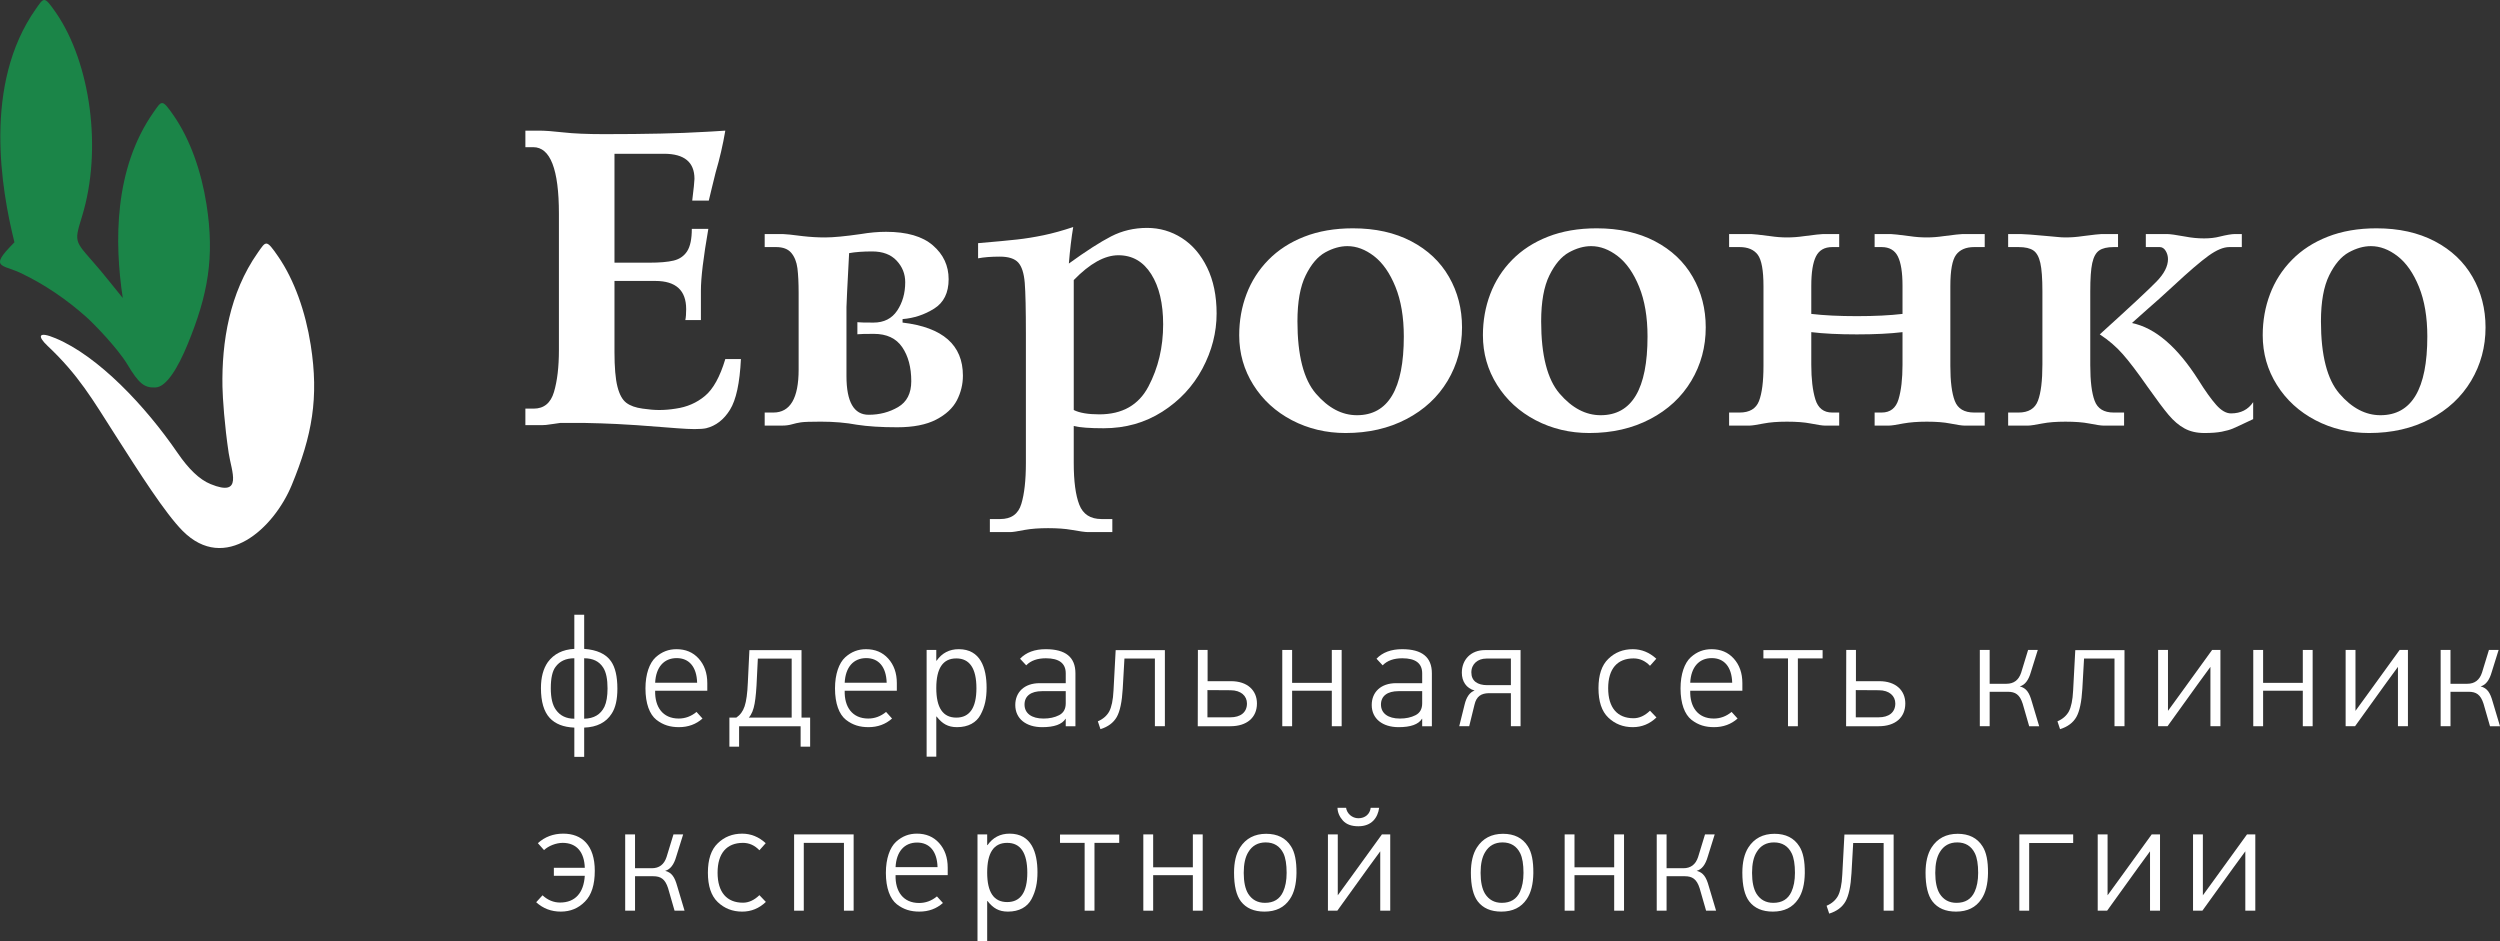 <?xml version="1.0" encoding="UTF-8"?>
<!DOCTYPE svg PUBLIC "-//W3C//DTD SVG 1.1//EN" "http://www.w3.org/Graphics/SVG/1.1/DTD/svg11.dtd">
<!-- Creator: CorelDRAW -->
<svg xmlns="http://www.w3.org/2000/svg" xml:space="preserve" width="181.791mm" height="68.436mm" version="1.1" shape-rendering="geometricPrecision" text-rendering="geometricPrecision" image-rendering="optimizeQuality" fill-rule="evenodd" clip-rule="evenodd"
viewBox="0 0 18154.89 6834.49"
 xmlns:xlink="http://www.w3.org/1999/xlink"
 xmlns:xodm="http://www.corel.com/coreldraw/odm/2003">
 <rect x="0" y="0" width="18154.89" height="6834.49" fill="#333333" stroke="none"/>
 <g id="Слой_x0020_1">
  <path fill="#1B8548" fill-rule="nonzero" d="M1263.6 842.76c116.32,169.7 197.82,397.86 236.14,642.32 59.9,383.63 10.47,656.56 -137.65,1016.27 -69.26,168.44 -152.62,307.95 -231.92,312.31 -82.9,4.54 -122.29,-29.41 -204.87,-166.71 -72.75,-120.92 -246.51,-298.58 -298.58,-345.02 -143.88,-127.78 -302.46,-236.64 -477.16,-319.68 -79.61,-38.15 -149.57,-42.2 -149.56,-81.6 0,-16.63 12.48,-39.56 41.96,-74.01 19.87,-23.15 41.6,-45.2 63.03,-67.08 -96.03,-384.44 -228.51,-1148.14 153.89,-1692.52 29.55,-42.16 44.68,-66.93 62.31,-67.04l0.43 0c18.82,0.33 40.67,28.75 86.01,94.1 248.34,362.21 337.83,989.66 187.99,1477.47 -63.49,206.91 -52.56,171.71 136.38,395.82 16.88,19.86 33.3,40.06 49.43,60.52l110.09 136.1c-60.85,-403.21 -64.93,-937.91 223.15,-1348.46 61.34,-87.44 60.7,-100.13 148.92,27.2z"/>
  <path fill="white" fill-rule="nonzero" d="M2020.35 1863.07c116.51,169.7 197.83,398.04 236.15,642.64 60.07,383.49 10.65,656.24 -137.65,1016.26 -129.65,314.51 -484.17,643.74 -792.9,332.97 -126.87,-128.1 -311.54,-418.22 -487.21,-693.17 -167.49,-262.11 -267.89,-437.74 -493.58,-650.28 -76.31,-71.94 -67.25,-107.92 59.29,-54.58 308.87,129.48 649.97,489.04 885.81,833.28 79.76,116.2 158.12,192.22 238.69,225.2 238.97,97.9 151.53,-92.91 131.83,-224.74 -30.19,-200.81 -43.79,-399.77 -45.34,-482.31 -5.96,-325.65 50.97,-680.48 256.02,-972.48 61.3,-87.26 60.81,-100.13 148.88,27.2z"/>
  <path fill="white" fill-rule="nonzero" d="M3815.37 948.69l97.9 0c43.48,0 102.28,4.22 176.4,12.64 73.98,8.46 172.84,12.82 297.17,12.82 304.63,0 546.29,-5.45 725.68,-16.24 23.46,-1.09 40.48,-1.9 50.8,-2.68 10.33,-0.78 44.88,-2.96 103.86,-6.55 -17.37,102.73 -40.84,203.77 -70.08,302.95 -7.64,31.25 -16.74,67.86 -26.88,109.46 -10.18,41.6 -18,73.35 -23,95.54l-120.28 0c10.64,-87.72 16.28,-140.28 16.28,-157.8 0,-121.51 -73.81,-182.21 -221.28,-182.21l-359.57 0 0 790.89 252.57 0c75.54,0 134.51,-4.97 177.21,-15.33 42.52,-10.32 75.22,-32.84 97.9,-67.71 22.52,-35.02 33.93,-89.13 33.93,-162.62l119.96 0c-35.83,206.41 -53.94,355.62 -53.94,447.42l0 214.91 -113.09 0c4.04,-18.95 6.09,-45.38 6.09,-79.16 0,-136.66 -74.76,-204.87 -224.1,-204.87l-296.54 0 0 514.36c0,112.46 7.19,196.95 21.6,253.38 14.37,56.61 35.79,95.55 64.26,117.14 28.46,21.6 68.2,35.65 119,42.38 45.21,6.73 85.27,10.01 120.28,10.01 38.48,0 78.54,-3.28 119.96,-10.01 81.17,-11.41 151.85,-41.92 211.92,-92.13 60.07,-50.03 109.32,-139.19 147.79,-267.58l113.41 0c-8.32,173.59 -34.74,296.22 -79.48,368.17 -44.56,71.93 -102.41,116.5 -173.26,134.01 -18.92,4.09 -47.25,6.1 -84.63,6.1 -29.88,0 -71.94,-2.01 -126.37,-6.1 -34.56,-3.14 -67.4,-5.63 -98.69,-7.64 -31.28,-2.22 -96.17,-6.91 -194.86,-14.73 -56.93,-3.6 -104.63,-6.41 -143.25,-8.42 -38.47,-2.05 -76.66,-3.6 -114.64,-4.68 -38.19,-0.95 -77.12,-2.05 -117.32,-3l-180.17 0c-9.69,0.95 -26.56,3.46 -50.66,7.36 -24.24,3.74 -41.92,6.24 -52.88,7.19 -10.92,1.09 -21.73,1.55 -31.88,1.55l-117.14 0 0 -120.1 60.21 0c74.3,0 123.56,-40.2 147.33,-120.6 23.92,-80.21 35.97,-182.04 35.97,-305.13l0 -990.12c0,-321.87 -62.26,-482.81 -186.58,-482.81l-56.93 0 0 -120.1z"/>
  <path fill="white" fill-rule="nonzero" d="M5553.12 1794.34l0 -94.59 132.47 0c17.51,0 66.02,5 145.61,15.33 53.02,6.09 106.51,9.23 160.62,9.23 59.61,0 146.07,-8.14 259.3,-24.56 64.61,-10.96 125.91,-16.28 183.31,-16.28 151.1,0 264.48,32.84 340.33,98.54 76.17,65.85 114.19,147.62 114.19,245.7 0,98.68 -35.2,169.84 -105.42,213.78 -70.25,43.96 -146.55,69.12 -229.13,75.85l0 25.33c292.31,34.56 438.24,162.84 438.24,385.22 0,63.17 -14.69,122.93 -43.79,179.54 -29.42,56.47 -79.62,103.08 -151.07,140.14 -71.34,36.89 -165.34,55.35 -281.85,55.35 -116.05,0 -213.77,-6.09 -293.4,-18.46 -79.3,-14.83 -166.57,-22.34 -262.12,-22.34 -74.12,0 -122.28,1.73 -144.2,5 -22.19,3.42 -43.79,8.1 -64.89,14.23 -21.14,6.24 -45.06,9.38 -71.62,9.38l-126.55 0 0 -94.77 63.04 0c122.32,0 183.48,-104 183.48,-312l0 -555.24c0,-74.44 -3,-134.79 -8.77,-180.77 -6.1,-45.83 -20.79,-82.9 -44.43,-111.22 -23.6,-28.29 -60.52,-42.38 -111.04,-42.38l-82.27 0zm673.16 633.1l0 -87.72c12.32,2.05 51.29,2.96 116.5,2.96 76.17,0 133.7,-28.92 172.49,-86.94 38.79,-58.02 58.34,-126.83 58.34,-206.45 0,-60.03 -20.78,-112.28 -62.54,-156.7 -41.6,-44.39 -100.9,-66.62 -177.38,-66.62 -66.76,0 -122.75,4.22 -167.49,12.36 -12.82,240.84 -19.23,371.29 -19.23,391.31l0 501.4c0,187.36 53.79,281.04 161.24,281.04 78.68,0 149.84,-18.6 213.65,-55.84 63.79,-37.38 95.72,-99.92 95.72,-187.82 0,-100.9 -22.06,-183.31 -66.02,-247.57 -43.94,-64.29 -112.6,-96.35 -205.65,-96.35 -61.16,0 -101.05,0.95 -119.64,2.96z"/>
  <path fill="white" fill-rule="nonzero" d="M8077.79 3863.94l-179.53 0c-17.37,0 -56.47,-5.32 -117,-16.1 -46.15,-8.28 -102.91,-12.37 -170.16,-12.37 -65.21,0 -121.05,4.09 -167.17,12.37 -55.39,10.78 -90.09,16.1 -104,16.1l-151.57 0 0 -94.63 75.4 0c80.07,0 131.19,-36.57 153.11,-109.77 22.2,-73.17 33.16,-172.49 33.16,-297.77l0 -930.41c0,-181.72 -2.68,-307.5 -8.32,-377.4 -5.77,-69.9 -21.56,-119.01 -47.38,-147.47 -25.94,-28.46 -70.54,-42.84 -133.7,-42.84 -63.21,0 -115.92,4.19 -157.8,12.33l0 -110.09c126.65,-10.79 221.28,-19.69 283.39,-26.6 62.08,-6.87 126.34,-17.34 192.82,-31.11 66.48,-13.91 137.96,-33.78 214.58,-59.43 -12.82,76.63 -23.46,164.84 -31.6,265.11 124.82,-90.4 227.1,-156.1 306.86,-197.22 79.9,-41.16 167.17,-61.62 261.48,-61.62 91.5,0 175.49,24.56 252.28,73.49 76.78,49.1 137.94,120.59 183.76,214.58 45.66,93.82 68.63,205.05 68.63,333.43 0,138.11 -34.38,271.53 -102.9,400.23 -68.63,128.56 -165.76,232.87 -291.68,313.09 -125.56,80.08 -267.75,120.14 -425.69,120.14 -100.73,0 -173.12,-5.32 -217.23,-16.28l0 268.07c0,133.1 13.42,234.11 40.34,303.41 27.06,69.44 80.71,104.14 161.39,104.14l78.53 0 0 94.63zm-280.26 -1830l0 943.55c41.6,20.93 103.36,31.61 185.63,31.61 166.89,0 285.9,-67.57 356.88,-202.72 71.17,-134.97 106.68,-285.12 106.68,-450.57 0,-151.88 -28.78,-273.7 -86.62,-365.02 -57.89,-91.5 -137.2,-137.16 -238.37,-137.16 -99.78,0 -207.69,60.21 -324.2,180.31z"/>
  <path fill="white" fill-rule="nonzero" d="M9825.49 1658.03c162.34,0 303.27,31.29 422.91,93.99 119.65,62.58 211.14,148.89 274.13,258.7 63.21,109.95 94.63,232.24 94.63,366.75 0,141.7 -34.88,271.17 -104.92,388.49 -70.26,117.28 -169.56,209.87 -298.58,277.26 -128.88,67.58 -276.21,101.36 -442.15,101.36 -141.06,0 -270.85,-30.97 -389.26,-92.73 -118.37,-61.94 -211.74,-147.51 -280.41,-256.66 -68.35,-109 -102.76,-229.28 -102.76,-360.8 0,-105.73 17.69,-205.37 53.2,-298.9 35.33,-93.37 88.18,-176.09 158.57,-247.88 70.54,-71.94 157.17,-128.24 260.71,-168.75 103.36,-40.52 221.45,-60.85 353.93,-60.85zm-40.84 129.37c-51.89,0 -105.23,15.01 -160.13,45.03 -55.06,30.19 -102.44,85.72 -142.5,166.89 -40.03,81.17 -60.04,192.49 -60.04,334.19 0,246.48 44.89,421.82 134.65,525.65 89.95,104.03 188.95,156.1 297.45,156.1 226.96,0 340.34,-190.67 340.34,-571.66 0,-140.56 -20.33,-261.02 -60.85,-360.79 -40.48,-99.78 -92.27,-174.08 -155.11,-222.55 -63.07,-48.63 -127.47,-72.86 -193.81,-72.86z"/>
  <path fill="white" fill-rule="nonzero" d="M11595.34 1658.03c162.34,0 303.27,31.29 422.92,93.99 119.64,62.58 211.1,148.89 274.12,258.7 63.21,109.95 94.63,232.24 94.63,366.75 0,141.7 -34.87,271.17 -104.95,388.49 -70.22,117.28 -169.53,209.87 -298.55,277.26 -128.87,67.58 -276.2,101.36 -442.14,101.36 -141.06,0 -270.86,-30.97 -389.27,-92.73 -118.37,-61.94 -211.77,-147.51 -280.4,-256.66 -68.53,-109 -102.77,-229.28 -102.77,-360.8 0,-105.73 17.69,-205.37 53.17,-298.9 35.37,-93.37 88.21,-176.09 158.61,-247.88 70.53,-71.94 157.16,-128.24 260.7,-168.75 103.37,-40.52 221.46,-60.85 353.93,-60.85zm-40.83 129.37c-51.93,0 -105.24,15.01 -160.13,45.03 -55.07,30.19 -102.45,85.72 -142.51,166.89 -40.02,81.17 -60.03,192.49 -60.03,334.19 0,246.48 44.88,421.82 134.65,525.65 89.91,104.03 188.91,156.1 297.45,156.1 226.96,0 340.33,-190.67 340.33,-571.66 0,-140.56 -20.32,-261.02 -60.84,-360.79 -40.52,-99.78 -92.27,-174.08 -155.16,-222.55 -63.03,-48.63 -127.43,-72.86 -193.76,-72.86z"/>
  <path fill="white" fill-rule="nonzero" d="M12556.65 1699.63l160.94 0c13.92,0 60.21,5.18 138.88,15.37 41.56,6.23 81.63,9.19 120.42,9.19 41.12,0 82.26,-2.96 123.56,-9.19 78.49,-10.19 124.64,-15.37 138.56,-15.37l117.14 0 0 94.63 -50.83 0c-55.99,0 -95.23,22.69 -117.92,67.89 -22.51,45.2 -33.92,116.06 -33.92,212.55l0 204.87c91.32,10.79 201.59,16.28 330.92,16.28 129.83,0 240.38,-5.49 331.56,-16.28l0 -204.87c0,-96.49 -11.27,-167.35 -33.78,-212.55 -22.65,-45.2 -62.08,-67.89 -117.91,-67.89l-50.84 0 0 -94.63 117.14 0c13.91,0 60.07,5.18 138.73,15.37 40.52,6.23 81.81,9.19 123.56,9.19 38.48,0 78.68,-2.96 120.28,-9.19 78.68,-10.19 124.96,-15.37 138.7,-15.37l161.11 0 0 94.63 -76.34 0c-60.04,0 -103.83,18.91 -131.69,56.29 -27.65,37.56 -41.57,113.24 -41.57,227.28l0 580.68c0,112.46 10.79,196.91 32.38,253.06 21.56,56.16 68.49,84.31 140.89,84.31l76.34 0 0 94.77 -148.74 0c-16.42,0 -50.98,-5.18 -103.86,-15.51 -43.79,-8.59 -99.63,-12.96 -167.49,-12.96 -65.98,0 -122.92,4.37 -170.62,12.96 -52.88,10.33 -87.58,15.51 -104,15.51l-104.81 0 0 -94.77 50.84 0c62.57,0 103.54,-32.06 122.78,-96.21 19.23,-64.26 28.92,-147.62 28.92,-250.39l0 -237.24c-88.81,10.78 -199.22,16.27 -331.56,16.27 -131.83,0 -242.11,-5.49 -330.92,-16.27l0 237.24c0,102.76 9.83,186.12 29.38,250.39 19.55,64.15 60.39,96.21 122.47,96.21l50.83 0 0 94.77 -104.77 0c-16.46,0 -51.16,-5.18 -104.04,-15.51 -43.61,-8.59 -100.55,-12.96 -170.44,-12.96 -68.03,0 -123.73,4.37 -167.67,12.96 -52.88,10.33 -87.44,15.51 -104,15.51l-148.57 0 0 -94.77 76.17 0c72.4,0 119.47,-28.01 141.07,-83.99 21.41,-55.85 32.38,-140.29 32.38,-253.38l0 -580.68c0,-114.96 -13.95,-190.99 -41.61,-228.05 -27.83,-36.89 -71.62,-55.53 -131.83,-55.53l-76.17 0 0 -94.63z"/>
  <path fill="white" fill-rule="nonzero" d="M14583.1 1699.63l91.63 0c24.1,0 91.5,5.18 201.91,15.37 20.47,1.55 41.43,3.59 62.71,5.77 21.28,2.33 41.16,3.42 59.76,3.42 40.97,0 82.08,-2.96 123.06,-9.19 79.62,-10.19 125.91,-15.37 138.73,-15.37l120.11 0 0 94.63 -31.57 0c-46.61,0 -81.81,8.32 -105.41,24.74 -23.64,16.41 -40.38,46.89 -50.2,91.32 -9.73,44.42 -14.41,112.77 -14.41,205.18l0 536.92c0,115.59 10.5,201.59 31.92,258.38 21.1,56.76 67.25,85.09 138.11,85.09l75.53 0 0 94.77 -150.93 0c-16.59,0 -51.15,-5.18 -104,-15.51 -43.65,-8.59 -100.73,-12.96 -170.93,-12.96 -67.72,0 -123.56,4.37 -167.21,12.96 -52.85,10.33 -87.58,15.51 -104,15.51l-144.8 0 0 -94.77 75.35 0c72.58,0 119.51,-28.64 141.07,-85.86 21.73,-57.25 32.38,-145.47 32.38,-264.66l0 -529.87c0,-92.41 -5,-160.94 -15.01,-205.64 -10.01,-44.57 -27.05,-75.08 -50.84,-91.18 -23.74,-16.28 -59.71,-24.42 -107.6,-24.42l-75.35 0 0 -94.63zm999.81 0l154.84 0c20.5,0 64.61,6.13 132.32,18.47 44.89,8.77 89.91,13.14 135.75,13.14 42.52,0 80.39,-4.37 113.87,-13.14 50.51,-12.33 87.08,-18.47 110.09,-18.47l50.2 0 0 94.63 -90.86 0c-42.24,0 -92.27,20.96 -150.16,62.4 -58.02,41.78 -142.79,114.32 -254.29,218.04 -80.08,73.95 -141.06,128.7 -182.53,164.03 -24.7,21.6 -42.98,37.88 -55.04,48.97 -12.04,11.1 -33.96,30.51 -65.21,58.16 169.04,34.88 329.97,172.85 482.95,413.51 49.25,79.16 92.45,139.37 129.02,180.66 36.6,41.43 72.57,62.08 107.6,62.08 70.85,0 124.5,-27.19 160.93,-81.63l0 123.25c-77.54,36.92 -126.83,59.75 -147.47,68.52 -20.78,8.74 -47.53,16.24 -80.22,22.66 -32.52,6.41 -74.61,9.69 -125.91,9.69 -56.43,0 -105.09,-11.24 -145.44,-33.62 -40.66,-22.19 -78.98,-55.07 -115.27,-98.22 -36.11,-43.02 -86.81,-110.87 -152.03,-203.14 -73.49,-105.45 -133.7,-184.72 -180.77,-238.06 -46.93,-53.48 -102.45,-101.18 -166.75,-143.25 218.82,-198.17 355.98,-325.96 411.81,-383.34 55.67,-57.07 83.5,-111.51 83.5,-162.8 0,-21.56 -5.46,-41.6 -16.56,-60.07 -11.1,-18.47 -25.65,-27.83 -43.47,-27.83l-100.91 0 0 -94.63z"/>
  <path fill="white" fill-rule="nonzero" d="M17258.17 1658.03c162.34,0 303.09,31.29 422.91,93.99 119.65,62.58 211.14,148.89 274.13,258.7 63.21,109.95 94.62,232.24 94.62,366.75 0,141.7 -34.87,271.17 -104.91,388.49 -70.26,117.28 -169.56,209.87 -298.58,277.26 -128.88,67.58 -276.21,101.36 -442.15,101.36 -141.06,0 -270.85,-30.97 -389.26,-92.73 -118.38,-61.94 -211.78,-147.51 -280.41,-256.66 -68.52,-109 -102.76,-229.28 -102.76,-360.8 0,-105.73 17.69,-205.37 53.2,-298.9 35.33,-93.37 88.18,-176.09 158.57,-247.88 70.54,-71.94 157.17,-128.24 260.71,-168.75 103.36,-40.52 221.45,-60.85 353.93,-60.85zm-40.84 129.37c-51.93,0 -105.23,15.01 -160.13,45.03 -55.07,30.19 -102.44,85.72 -142.51,166.89 -40.02,81.17 -60.03,192.49 -60.03,334.19 0,246.48 44.88,421.82 134.65,525.65 89.91,104.03 188.91,156.1 297.45,156.1 226.96,0 340.34,-190.67 340.34,-571.66 0,-140.56 -20.33,-261.02 -60.85,-360.79 -40.52,-99.78 -92.27,-174.08 -155.29,-222.55 -62.89,-48.63 -127.29,-72.86 -193.63,-72.86z"/>
  <path fill="white" fill-rule="nonzero" d="M4242.26 4464.17l0 247.92c92.59,6.69 158.57,36.88 195.32,90.54 30.19,43.47 45.83,109.32 45.83,198.77 0,78.21 -13.45,138.42 -41.42,180.94 -40.06,63.67 -107.14,98.23 -199.72,101.5l0 212.41 -71.48 0 0 -212.41c-79.44,-3.28 -138.57,-26.74 -178.76,-70.22 -42.38,-45.84 -63.67,-118.37 -63.67,-216.77 0,-78.19 16.74,-140.75 50.2,-188.77 43.65,-59.12 107.32,-91.5 192.22,-96l0 -247.92 71.48 0zm-71.48 316.09c-61.62,0 -106.19,21.28 -136.38,62.57 -23.47,31.25 -34.56,82.58 -34.56,155.12 0,70.39 12.19,122.96 37.84,157.52 30.33,42.38 74.94,63.79 133.1,63.79l0 -439zm71.48 439c70.22,-1.27 119.46,-30.19 147.29,-87.26 14.55,-31.28 22.38,-75.85 22.38,-132.96 0,-66.93 -10.01,-117.28 -31.29,-150.61 -29.07,-45.8 -74.9,-68.17 -138.39,-68.17l0 439z"/>
  <path fill="white" fill-rule="nonzero" d="M5136.35 5015.91l-378.66 0c-3.28,117.28 54.75,202.08 170.97,202.08 46.9,0 90.37,-15.64 129.48,-48.02l43.47 48.02c-46.75,41.43 -103.82,62.54 -170.76,62.54 -62.57,0 -114.04,-14.37 -164.24,-53.48 -49.07,-39.11 -79.27,-117.31 -79.27,-227.88 0,-103.85 28.93,-184.39 73.81,-225.68 45.84,-41.29 94.77,-59.12 151.71,-59.12 65.98,0 119.64,22.23 160.93,68.03 41.29,45.84 62.58,105.09 62.58,178.76l0 54.75zm-73.84 -58.16c-3.29,-116.06 -59.12,-178.62 -148.39,-178.62 -92.77,0 -150.93,65.84 -156.43,178.62l304.82 0z"/>
  <path fill="white" fill-rule="nonzero" d="M5883.2 5211.34l0 211.14 -69.12 0 0 -148.57 -446.83 0 0 148.57 -70.4 0 0 -211.14 50.2 0c28.01,-18.92 48.17,-45.66 60.39,-82.58 12.33,-36.92 20.15,-93.85 23.43,-173.13l11.27 -234.6 378.49 0 0 490.31 62.57 0zm-134.05 0l0 -428.83 -245.7 0 -6.73 136.2c-3.28,83.82 -8.74,147.47 -16.73,190.96 -7.82,43.64 -21.1,78.21 -42.38,101.67l311.54 0z"/>
  <path fill="white" fill-rule="nonzero" d="M6512.74 5015.91l-378.62 0c-3.32,117.28 54.72,202.08 170.94,202.08 46.89,0 90.4,-15.64 129.47,-48.02l43.48 48.02c-46.76,41.43 -103.83,62.54 -170.77,62.54 -62.57,0 -114,-14.37 -164.21,-53.48 -49.1,-39.11 -79.3,-117.31 -79.3,-227.88 0,-103.85 28.93,-184.39 73.81,-225.68 45.84,-41.29 94.77,-59.12 151.71,-59.12 66.02,0 119.64,22.23 160.94,68.03 41.28,45.84 62.57,105.09 62.57,178.76l0 54.75zm-73.81 -58.16c-3.31,-116.06 -59.11,-178.62 -148.42,-178.62 -92.77,0 -150.93,65.84 -156.39,178.62l304.81 0z"/>
  <path fill="white" fill-rule="nonzero" d="M6729.06 4719.9l70.21 0 0 77.12 2.33 1.09c39.11,-55.84 92.77,-83.81 160.8,-83.81 157.48,0 202.22,135.11 202.22,280.4 0,75.86 -12.36,137.34 -43.64,195.36 -30.2,57.07 -89.31,90.54 -170.8,90.54 -65.99,0 -107.28,-24.56 -148.57,-77.12l-2.33 0 0 291.53 -70.21 0 0 -775.11zm215.5 491.39c97.1,0 146.2,-71.44 146.2,-213.32 0,-144.03 -49.1,-216.6 -146.2,-216.6 -97.13,0 -145.3,71.48 -145.3,215.5 0,142.97 48.17,214.41 145.3,214.41z"/>
  <path fill="white" fill-rule="nonzero" d="M7739.34 5220.29l-1.09 -1.1c-25.66,41.29 -82.58,61.45 -169.85,61.45 -117.28,0 -195.49,-61.45 -195.49,-160.94 0,-92.59 64.92,-158.58 177.66,-158.58l188.77 0 0 -71.47c0,-72.54 -47.99,-109.32 -144.02,-109.32 -61.48,0 -109.5,16.59 -142.97,51.29l-44.71 -48.02c43.47,-45.8 106.19,-69.27 186.41,-69.27 144.2,0 215.68,58.03 215.68,175.32l0 384.26 -70.4 0 0 -53.62zm0 -201.13l-172.03 0c-80.39,0 -127.29,34.7 -127.29,97.27 0,63.67 51.44,101.67 137.47,101.67 43.48,0 81.32,-7.82 113.87,-24.56 32.35,-16.73 47.99,-45.83 47.99,-86.04l0 -88.35z"/>
  <path fill="white" fill-rule="nonzero" d="M8459.32 4720.99l0 552.88 -72.57 0 0 -491.4 -221.15 0 -12.37 218.96c-5.45,94.77 -20,164.21 -43.47,205.51 -23.46,41.28 -63.67,71.44 -118.37,88.18l-18.92 -56.9c39.08,-16.91 65.81,-41.46 82.55,-71.47 16.74,-31.43 28.01,-82.76 31.29,-153.12l15.64 -292.63 357.38 0z"/>
  <path fill="white" fill-rule="nonzero" d="M8769.52 4719.9l0 226.78 169.67 0c120.73,0 188.76,68.03 188.76,161.88 0,102.73 -73.66,165.31 -193.13,165.31l-236.78 0 1.09 -553.97 70.4 0zm166.4 292.62l-167.53 -1.09 0 197.68 166.43 0c72.57,0 120.56,-34.69 120.56,-100.55 0,-53.48 -42.38,-96.04 -119.46,-96.04z"/>
  <polygon fill="white" fill-rule="nonzero" points="9743.01,5273.87 9671.54,5273.87 9671.54,5015.98 9383.31,5015.98 9383.31,5273.87 9311.83,5273.87 9311.83,4719.9 9383.31,4719.9 9383.31,4958.91 9671.54,4958.91 9671.54,4719.9 9743.01,4719.9 "/>
  <path fill="white" fill-rule="nonzero" d="M10327.81 5220.29l-1.09 -1.1c-25.66,41.29 -82.58,61.45 -169.85,61.45 -117.28,0 -195.49,-61.45 -195.49,-160.94 0,-92.59 64.92,-158.58 177.66,-158.58l188.77 0 0 -71.47c0,-72.54 -47.99,-109.32 -144.03,-109.32 -61.3,0 -109.49,16.59 -142.96,51.29l-44.71 -48.02c43.47,-45.8 106.19,-69.27 186.4,-69.27 144.21,0 215.68,58.03 215.68,175.32l0 384.26 -70.39 0 0 -53.62zm0 -201.13l-172.03 0c-80.4,0 -127.29,34.7 -127.29,97.27 0,63.67 51.44,101.67 137.47,101.67 43.48,0 81.31,-7.82 113.87,-24.56 32.35,-16.73 47.99,-45.83 47.99,-86.04l0 -88.35z"/>
  <path fill="white" fill-rule="nonzero" d="M10783.28 4720.99l258.98 0 0 552.88 -70.22 0 0 -240.1 -159.7 0c-54.72,1.13 -90.55,21.28 -104.92,84.8l-38.16 155.3 -72.43 0 39.11 -157.52c13.28,-55.81 37.84,-89.28 72.4,-101.64 -61.31,-16.73 -92.59,-68.03 -92.59,-129.51 0,-94.91 66.02,-164.21 167.52,-164.21zm17.83 254.61l170.94 0 0 -193.13 -178.62 0c-61.44,0 -108.55,39.07 -108.55,100.55 0,62.58 44.74,92.59 116.22,92.59z"/>
  <path fill="white" fill-rule="nonzero" d="M12029.1 5210.17c-49.1,46.93 -106.18,70.4 -172.03,70.4 -70.39,0 -129.51,-23.47 -177.52,-69.27 -47.99,-45.69 -71.45,-117.14 -71.45,-213.36 0,-96 23.47,-167.49 71.45,-213.33 48.02,-46.89 107.14,-70.22 177.52,-70.22 63.8,0 120.74,23.33 170.94,69.13l-45.84 51.47c-34.69,-35.83 -73.8,-53.66 -119.46,-53.66 -117.32,0 -184.26,74.76 -184.26,216.6 0,141.87 66.94,217.87 184.26,217.87 41.28,0 81.45,-17.97 119.46,-54.72l46.93 49.07z"/>
  <path fill="white" fill-rule="nonzero" d="M12653.01 5015.91l-378.62 0c-3.32,117.28 54.71,202.08 170.94,202.08 46.89,0 90.4,-15.64 129.47,-48.02l43.47 48.02c-46.75,41.43 -103.82,62.54 -170.76,62.54 -62.57,0 -114.01,-14.37 -164.21,-53.48 -49.1,-39.11 -79.3,-117.31 -79.3,-227.88 0,-103.85 28.93,-184.39 73.81,-225.68 45.66,-41.29 94.77,-59.12 151.71,-59.12 66.02,0 119.64,22.23 160.93,68.03 41.29,45.84 62.58,105.09 62.58,178.76l0 54.75zm-73.81 -58.16c-3.32,-116.06 -59.12,-178.62 -148.42,-178.62 -92.77,0 -150.93,65.84 -156.39,178.62l304.81 0z"/>
  <polygon fill="white" fill-rule="nonzero" points="13235.69,4781.38 13055.98,4781.38 13055.98,5273.9 12984.36,5273.9 12984.36,4781.38 12805.77,4781.38 12805.77,4721.03 13235.69,4721.03 "/>
  <path fill="white" fill-rule="nonzero" d="M13477.76 4719.9l0 226.78 169.7 0c120.74,0 188.77,68.03 188.77,161.88 0,102.73 -73.66,165.31 -193.17,165.31l-236.78 0 1.1 -553.97 70.39 0zm166.26 292.62l-167.35 -1.09 0 197.68 166.39 0c72.58,0 120.6,-34.69 120.6,-100.55 0,-53.48 -42.38,-96.04 -119.64,-96.04z"/>
  <path fill="white" fill-rule="nonzero" d="M14448.83 5273.87l-71.48 0 0 -553.97 71.48 0 0 245.69 121.69 0c53.62,0 89.45,-26.73 107.28,-81.45l50.2 -164.24 70.36 0 -50.2 160.8c-16.73,59.25 -43.61,93.85 -80.53,103.85 48.02,12.33 69.3,45.81 87.12,109.6l53.66 179.72 -72.58 0 -46.93 -162.98c-21.27,-67.08 -53.65,-87.26 -108.23,-87.26l-131.83 0 0 250.25z"/>
  <path fill="white" fill-rule="nonzero" d="M15427.96 4720.99l0 552.88 -72.53 0 0 -491.4 -221.18 0 -12.33 218.96c-5.49,94.77 -20,164.21 -43.47,205.51 -23.46,41.28 -63.67,71.44 -118.41,88.18l-18.91 -56.9c39.11,-16.91 65.84,-41.46 82.58,-71.47 16.88,-31.43 28.01,-82.76 31.29,-153.12l15.64 -292.63 357.34 0z"/>
  <polygon fill="white" fill-rule="nonzero" points="15740.46,5273.87 15672.11,5273.87 15672.11,4719.9 15743.77,4719.9 15743.77,5162.18 15841.96,5027.07 16064.19,4719.9 16124.58,4719.9 16124.58,5273.87 16052.01,5273.87 16052.01,4842.86 15967.1,4958.91 "/>
  <polygon fill="white" fill-rule="nonzero" points="16794.32,5273.87 16722.83,5273.87 16722.83,5015.98 16434.61,5015.98 16434.61,5273.87 16363.13,5273.87 16363.13,4719.9 16434.61,4719.9 16434.61,4958.91 16722.83,4958.91 16722.83,4719.9 16794.32,4719.9 "/>
  <polygon fill="white" fill-rule="nonzero" points="17102.24,5273.87 17033.89,5273.87 17033.89,4719.9 17105.37,4719.9 17105.37,5162.18 17203.73,5027.07 17425.97,4719.9 17486.35,4719.9 17486.35,5273.87 17413.78,5273.87 17413.78,4842.86 17328.83,4958.91 "/>
  <path fill="white" fill-rule="nonzero" d="M17795.33 5273.87l-71.45 0 0 -553.97 71.45 0 0 245.69 121.69 0c53.66,0 89.45,-26.73 107.28,-81.45l50.2 -164.24 70.39 0 -50.2 160.8c-16.73,59.25 -43.65,93.85 -80.53,103.85 48.16,12.33 69.26,45.81 87.08,109.6l53.66 179.72 -72.57 0 -46.93 -162.98c-21.24,-67.08 -53.62,-87.26 -108.2,-87.26l-131.86 0 0 250.25z"/>
  <path fill="white" fill-rule="nonzero" d="M4022.13 6359.79l0 -58.02 224.6 0c-3.46,-112.74 -58.17,-180.95 -160.94,-180.95 -45.84,0 -102.73,21.28 -135.11,52.57l-44.74 -50.38c50.37,-45.66 111.82,-69.12 184.39,-69.12 135.11,0 228.96,83.67 228.96,270.11 0,100.73 -23.46,175.45 -71.62,223.47 -46.79,48.02 -104.95,72.57 -175.35,72.57 -69.12,0 -128.38,-22.37 -178.58,-68.03l45.84 -50.34c37.83,34.55 80.21,52.53 127.29,52.53 110.41,0 172.03,-70.36 179.85,-194.41l-224.6 0z"/>
  <path fill="white" fill-rule="nonzero" d="M4611.55 6613.35l-71.48 0 0 -553.97 71.48 0 0 245.7 121.69 0c53.62,0 89.45,-26.74 107.28,-81.49l50.2 -164.21 70.4 0 -50.21 160.8c-16.73,59.25 -43.64,93.81 -80.57,103.82 48.2,12.36 69.31,45.84 87.13,109.63l53.65 179.72 -72.57 0 -46.93 -162.98c-21.28,-67.08 -53.62,-87.26 -108.23,-87.26l-131.83 0 0 250.25z"/>
  <path fill="white" fill-rule="nonzero" d="M5561.69 6549.71c-49.11,46.93 -106.19,70.4 -172.04,70.4 -70.39,0 -129.65,-23.47 -177.52,-69.3 -47.99,-45.8 -71.44,-117.28 -71.44,-213.33 0,-96 23.46,-167.49 71.44,-213.33 47.88,-46.93 107.14,-70.21 177.52,-70.21 63.8,0 120.6,23.28 170.94,69.12l-45.83 51.47c-34.56,-35.83 -73.67,-53.66 -119.47,-53.66 -117.14,0 -184.25,74.76 -184.25,216.6 0,141.88 67.11,217.87 184.25,217.87 41.28,0 81.49,-17.97 119.47,-54.75l46.93 49.1z"/>
  <polygon fill="white" fill-rule="nonzero" points="6199.05,6613.35 6128.65,6613.35 6128.65,6120.86 5836.98,6120.86 5836.98,6613.35 5766.77,6613.35 5766.77,6059.38 6199.05,6059.38 "/>
  <path fill="white" fill-rule="nonzero" d="M6882.21 6355.38l-378.62 0c-3.28,117.28 54.75,202.05 170.94,202.05 46.93,0 90.4,-15.47 129.51,-47.85l43.47 47.85c-46.79,41.46 -103.86,62.57 -170.8,62.57 -62.57,0 -114.01,-14.4 -164.21,-53.48 -49.1,-39.11 -79.3,-117.31 -79.3,-227.87 0,-103.86 28.96,-184.26 73.84,-225.69 45.81,-41.29 94.77,-59.12 151.71,-59.12 65.99,0 119.64,22.37 160.9,68.03 41.29,45.84 62.58,105.1 62.58,178.76l0 54.75zm-73.81 -58.2c-3.28,-116.05 -59.12,-178.58 -148.42,-178.58 -92.74,0 -150.93,65.84 -156.39,178.58l304.81 0z"/>
  <path fill="white" fill-rule="nonzero" d="M7098.49 6059.38l70.36 0 0 77.12 2.18 1.1c39.11,-55.85 92.77,-83.68 160.8,-83.68 157.48,0 202.23,135.11 202.23,280.27 0,75.99 -12.37,137.29 -43.48,195.49 -30.33,56.93 -89.45,90.4 -170.93,90.4 -66.02,0 -107.14,-24.55 -148.61,-77.12l-2.18 0 0 291.54 -70.36 0 0 -775.12zm215.5 491.39c97.13,0 146.24,-71.3 146.24,-213.32 0,-144.06 -49.11,-216.6 -146.24,-216.6 -97.13,0 -145.15,71.44 -145.15,215.5 0,143.11 48.02,214.41 145.15,214.41z"/>
  <polygon fill="white" fill-rule="nonzero" points="8127.76,6120.86 7948.05,6120.86 7948.05,6613.35 7876.56,6613.35 7876.56,6120.86 7697.8,6120.86 7697.8,6060.51 8127.76,6060.51 "/>
  <polygon fill="white" fill-rule="nonzero" points="8733.94,6613.35 8662.45,6613.35 8662.45,6355.42 8374.2,6355.42 8374.2,6613.35 8302.74,6613.35 8302.74,6059.38 8374.2,6059.38 8374.2,6298.35 8662.45,6298.35 8662.45,6059.38 8733.94,6059.38 "/>
  <path fill="white" fill-rule="nonzero" d="M9374.78 6145.37c27.83,42.38 41.29,107.28 40.2,195.5 -1.13,79.26 -16.73,142.93 -48.2,188.77 -40.2,60.21 -101.49,90.4 -184.07,90.4 -76,0 -132.93,-24.56 -170.94,-73.67 -33.48,-43.47 -50.2,-114.01 -50.2,-208.81 0,-75.99 14.41,-137.47 43.47,-183.13 42.38,-65.99 106.19,-99.46 189.86,-99.46 81.49,0 141.88,30.19 179.89,90.4zm-309.36 42.38c-22.38,35.79 -33.48,86 -33.48,150.93 0,65.81 11.1,117.28 32.38,151.85 27.83,43.47 68.03,65.84 121.69,65.84 63.63,0 107.28,-26.73 131.83,-80.39 16.56,-35.65 25.65,-81.49 25.65,-137.3 0,-61.48 -7.82,-109.49 -23.46,-141.87 -25.83,-52.53 -69.3,-79.27 -128.56,-79.27 -55.67,0 -98.22,23.43 -126.05,70.22z"/>
  <path fill="white" fill-rule="nonzero" d="M9711.6 6613.35l-68.21 0 0 -553.97 71.48 0 0 442.29 98.36 -135.11 222.23 -307.18 60.39 0 0 553.97 -72.57 0 0 -431.05 -84.95 116.06 -226.74 315zm63.63 -747.1c5.63,41.28 43.47,75.85 89.31,75.85 50.34,0 83.99,-31.29 89.45,-75.85l61.48 0c-10.01,71.44 -53.66,134.01 -150.93,134.01 -50.2,0 -86.95,-13.45 -112.6,-41.42 -24.56,-27.87 -38.02,-58.03 -39.11,-92.59l62.4 0z"/>
  <path fill="white" fill-rule="nonzero" d="M11094.86 6145.37c27.83,42.38 41.25,107.28 40.16,195.5 -1.09,79.26 -16.87,142.93 -48.16,188.77 -40.2,60.21 -101.5,90.4 -184.22,90.4 -75.85,0 -132.78,-24.56 -170.79,-73.67 -33.48,-43.47 -50.35,-114.01 -50.35,-208.81 0,-75.99 14.55,-137.47 43.62,-183.13 42.38,-65.99 106.04,-99.46 189.86,-99.46 81.49,0 141.87,30.19 179.89,90.4zm-309.54 42.38c-22.2,35.79 -33.3,86 -33.3,150.93 0,65.81 11.1,117.28 32.38,151.85 27.83,43.47 68.03,65.84 121.65,65.84 63.67,0 107.32,-26.73 131.87,-80.39 16.56,-35.65 25.65,-81.49 25.65,-137.3 0,-61.48 -7.82,-109.49 -23.64,-141.87 -25.65,-52.53 -69.13,-79.27 -128.38,-79.27 -55.71,0 -98.23,23.43 -126.23,70.22z"/>
  <polygon fill="white" fill-rule="nonzero" points="11793.63,6613.35 11722.14,6613.35 11722.14,6355.42 11433.89,6355.42 11433.89,6613.35 11362.43,6613.35 11362.43,6059.38 11433.89,6059.38 11433.89,6298.35 11722.14,6298.35 11722.14,6059.38 11793.63,6059.38 "/>
  <path fill="white" fill-rule="nonzero" d="M12102.6 6613.35l-71.48 0 0 -553.97 71.48 0 0 245.7 121.66 0c53.66,0 89.48,-26.74 107.31,-81.49l50.2 -164.21 70.36 0 -50.2 160.8c-16.73,59.25 -43.61,93.81 -80.53,103.82 48.02,12.36 69.3,45.84 87.12,109.63l53.62 179.72 -72.53 0 -46.93 -162.98c-21.28,-67.08 -53.66,-87.26 -108.24,-87.26l-131.83 0 0 250.25z"/>
  <path fill="white" fill-rule="nonzero" d="M13066.16 6145.37c27.83,42.38 41.25,107.28 40.17,195.5 -1.1,79.26 -16.88,142.93 -48.17,188.77 -40.2,60.21 -101.49,90.4 -184.07,90.4 -76,0 -132.93,-24.56 -170.94,-73.67 -33.48,-43.47 -50.34,-114.01 -50.34,-208.81 0,-75.99 14.55,-137.47 43.61,-183.13 42.38,-65.99 106.05,-99.46 189.86,-99.46 81.49,0 141.88,30.19 179.89,90.4zm-309.36 42.38c-22.38,35.79 -33.48,86 -33.48,150.93 0,65.81 11.1,117.28 32.38,151.85 27.83,43.47 68.03,65.84 121.66,65.84 63.66,0 107.31,-26.73 131.86,-80.39 16.56,-35.65 25.65,-81.49 25.65,-137.3 0,-61.48 -7.82,-109.49 -23.64,-141.87 -25.65,-52.53 -69.12,-79.27 -128.38,-79.27 -55.7,0 -98.22,23.43 -126.05,70.22z"/>
  <path fill="white" fill-rule="nonzero" d="M13751.47 6060.51l0 552.87 -72.57 0 0 -491.39 -221.15 0 -12.36 218.82c-5.46,94.91 -20.01,164.21 -43.47,205.5 -23.47,41.43 -63.8,71.45 -118.38,88.36l-18.95 -57.07c39.11,-16.77 65.85,-41.29 82.59,-71.34 16.73,-31.43 28,-82.72 31.28,-153.12l15.65 -292.62 357.37 0z"/>
  <path fill="white" fill-rule="nonzero" d="M14396.62 6145.37c27.83,42.38 41.25,107.28 40.17,195.5 -1.1,79.26 -16.88,142.93 -48.17,188.77 -40.2,60.21 -101.49,90.4 -184.22,90.4 -75.85,0 -132.78,-24.56 -170.79,-73.67 -33.48,-43.47 -50.34,-114.01 -50.34,-208.81 0,-75.99 14.51,-137.47 43.61,-183.13 42.38,-65.99 106.05,-99.46 189.86,-99.46 81.49,0 141.88,30.19 179.89,90.4zm-309.54 42.38c-22.2,35.79 -33.3,86 -33.3,150.93 0,65.81 11.1,117.28 32.38,151.85 27.83,43.47 68.03,65.84 121.66,65.84 63.66,0 107.14,-26.73 131.86,-80.39 16.56,-35.65 25.65,-81.49 25.65,-137.3 0,-61.48 -7.82,-109.49 -23.64,-141.87 -25.65,-52.53 -69.12,-79.27 -128.38,-79.27 -55.7,0 -98.22,23.43 -126.23,70.22z"/>
  <polygon fill="white" fill-rule="nonzero" points="15055.33,6121.91 14735.78,6121.91 14735.78,6613.31 14664.34,6613.31 14664.34,6059.38 15055.33,6059.38 "/>
  <polygon fill="white" fill-rule="nonzero" points="15301.84,6613.35 15233.49,6613.35 15233.49,6059.38 15305.11,6059.38 15305.11,6501.67 15403.33,6366.56 15625.58,6059.38 15685.96,6059.38 15685.96,6613.35 15613.38,6613.35 15613.38,6182.29 15528.44,6298.35 "/>
  <polygon fill="white" fill-rule="nonzero" points="15993.7,6613.35 15925.67,6613.35 15925.67,6059.38 15997.15,6059.38 15997.15,6501.67 16095.34,6366.56 16317.61,6059.38 16377.96,6059.38 16377.96,6613.35 16305.39,6613.35 16305.39,6182.29 16220.48,6298.35 "/>
 </g>
</svg>
